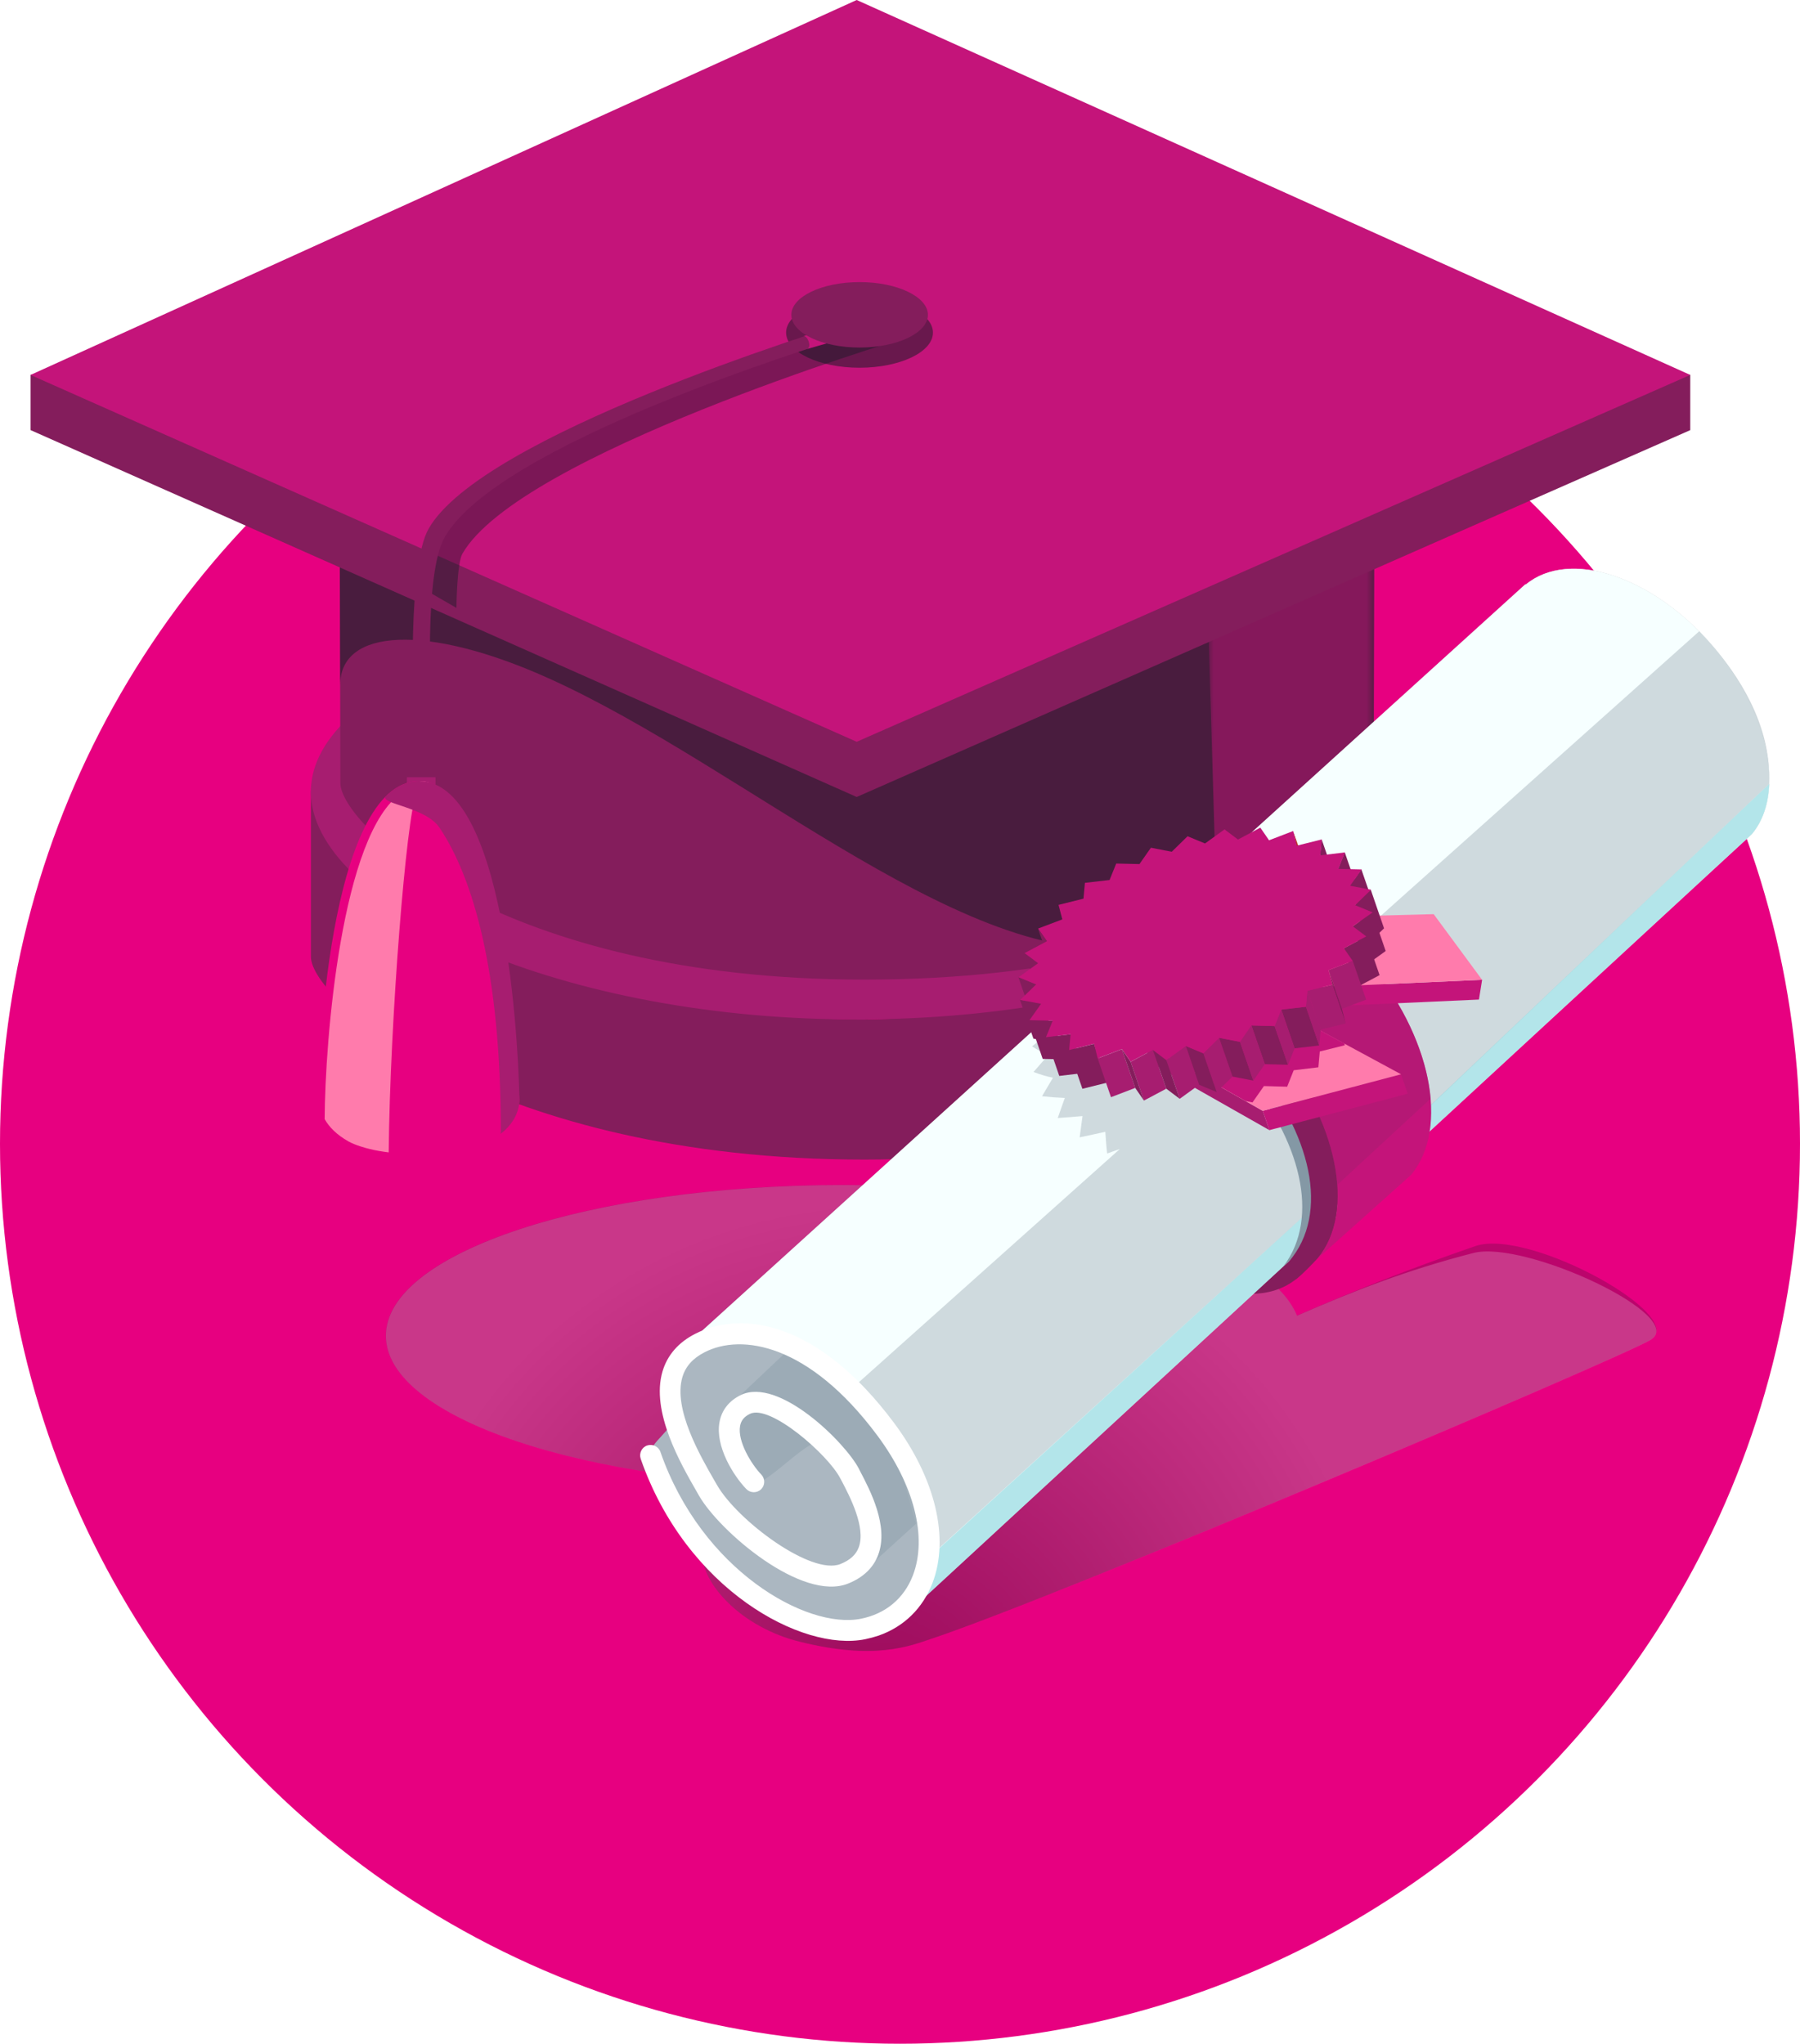 <?xml version="1.0" encoding="utf-8"?>
<!-- Generator: Adobe Illustrator 23.0.4, SVG Export Plug-In . SVG Version: 6.00 Build 0)  -->
<svg version="1.1" id="Layer_1" xmlns="http://www.w3.org/2000/svg" xmlns:xlink="http://www.w3.org/1999/xlink" x="0px" y="0px"
	 viewBox="0 0 165 187.35" style="enable-background:new 0 0 165 187.35;" xml:space="preserve">
<style type="text/css">
	.st0{clip-path:url(#SVGID_2_);}
	.st1{clip-path:url(#SVGID_6_);}
	.st2{fill:#52B8D1;}
	.st3{fill:#F673A0;}
	.st4{fill:#DD5B87;}
	.st5{fill:#FFFFFF;}
	.st6{fill:#D3E6FB;}
	.st7{fill:#A3B8E9;}
	.st8{fill:#192658;}
	.st9{fill:#3B5495;}
	.st10{fill:#FD303D;}
	.st11{fill:#AD0B26;}
	.st12{fill:#FFA412;}
	.st13{fill:#FF8918;}
	.st14{fill:#243671;}
	.st15{fill:#EC7718;}
	.st16{fill:#85DBE4;}
	.st17{fill:#44536F;}
	.st18{fill:#7D8695;}
	.st19{fill:#96C5F9;}
	.st20{fill:#BFDDFA;}
	.st21{fill:#E70080;}
	.st22{fill:url(#SVGID_7_);}
	.st23{fill:url(#SVGID_8_);}
	.st24{opacity:0.7;fill:#FFFFFF;}
	.st25{fill:url(#SVGID_9_);}
	.st26{fill:url(#SVGID_10_);}
	.st27{fill:url(#SVGID_11_);}
	.st28{fill:url(#SVGID_12_);}
	.st29{fill:url(#SVGID_13_);}
	.st30{fill:url(#SVGID_14_);}
	.st31{fill:url(#SVGID_15_);}
	.st32{fill:url(#SVGID_16_);}
	.st33{fill:url(#SVGID_17_);}
	.st34{fill:url(#SVGID_18_);}
	.st35{fill-rule:evenodd;clip-rule:evenodd;fill:#841D5C;}
	.st36{fill:#841D5C;}
	.st37{fill:#A71D70;}
	.st38{fill:#56113D;}
	.st39{fill:#F779C4;}
	.st40{fill:#DD4EA6;}
	.st41{fill:#44092F;}
	.st42{enable-background:new    ;}
	.st43{fill:#A0A0A0;}
	.st44{fill:#D6D6D6;}
	.st45{fill:#601746;}
	.st46{fill:#CDCDCD;}
	.st47{fill:#EFEFEF;}
	.st48{fill:#C1C1C1;}
	.st49{fill:#E1E1E1;}
	.st50{fill:#0C273C;}
	.st51{clip-path:url(#SVGID_20_);enable-background:new    ;}
	.st52{fill:#0E1A27;}
	.st53{fill:#C4147A;}
	.st54{fill:#3D3E3D;}
	.st55{fill:#292A29;}
	.st56{fill:#B5B5B5;}
	.st57{fill:#757575;}
	.st58{clip-path:url(#SVGID_22_);enable-background:new    ;}
	.st59{fill:#8D8D8D;}
	.st60{clip-path:url(#SVGID_24_);enable-background:new    ;}
	.st61{fill:#A9A9A9;}
	.st62{fill:#9B9B9B;}
	.st63{fill:#808080;}
	.st64{fill-rule:evenodd;clip-rule:evenodd;fill:#E70080;}
	.st65{fill-rule:evenodd;clip-rule:evenodd;fill:#C4147A;}
	.st66{fill-rule:evenodd;clip-rule:evenodd;fill:#A71D70;}
	.st67{fill:#B3B3B5;}
	.st68{fill:#F6F7FB;}
	.st69{fill:#373737;}
	.st70{fill:#272727;}
	.st71{fill:#3E3E3E;}
	.st72{fill:#B27B0E;}
	.st73{fill:#B9B9B9;}
	.st74{fill:#E4E5E7;}
	.st75{fill:#F8F9FC;}
	.st76{fill:#54C1E1;}
	.st77{fill:#9FA0A1;}
	.st78{fill:#C5C6C9;}
	.st79{fill:#959596;}
	.st80{fill:#BF321A;}
	.st81{fill:#B94B62;}
	.st82{fill:#B6B1A8;}
	.st83{fill:#E0DACE;}
	.st84{fill:#E95171;}
	.st85{clip-path:url(#SVGID_26_);enable-background:new    ;}
	.st86{clip-path:url(#SVGID_28_);enable-background:new    ;}
	.st87{fill:#FF809A;}
	.st88{fill:#5B1141;}
	.st89{fill:#461900;}
	.st90{fill:#FF7BAC;}
	.st91{fill:#9D9D9D;}
	.st92{fill:#D9D9D9;}
	.st93{fill:#3F3F3F;}
	.st94{fill:#C4C4C4;}
	.st95{fill:#676767;}
	.st96{fill:#9D1A01;}
	.st97{fill:#DB3E09;}
	.st98{fill:#CCCCCC;}
	.st99{fill:#F2F2F2;}
	.st100{fill:#B3B3B3;}
	.st101{fill:#E6E6E6;}
	.st102{fill:#9B0001;}
	.st103{fill:#5B0F40;}
	.st104{fill:#FF8060;}
	.st105{fill:url(#SVGID_29_);}
	.st106{fill:#FF3C2A;}
	.st107{fill:#162F35;}
	.st108{fill:url(#SVGID_30_);}
	.st109{fill:url(#SVGID_31_);}
	.st110{fill:#6CA903;}
	.st111{fill:#E19940;}
	.st112{fill:#181E27;}
	.st113{fill:#293544;}
	.st114{opacity:0.3;fill:#293544;}
	.st115{fill:#ABC3D2;}
	.st116{fill:#497A9B;}
	.st117{fill:#DFE8EE;}
	.st118{opacity:0.8;fill:#B9DBEF;}
	.st119{fill:#4F0F38;}
	.st120{opacity:0.3;fill:#A71D70;}
	.st121{opacity:0.6;fill:#1674A9;}
	.st122{opacity:0.5;fill:#A71D70;}
	.st123{fill:url(#SVGID_32_);}
	.st124{fill:#8C9BBC;}
	.st125{fill:url(#SVGID_33_);}
	.st126{fill:url(#SVGID_34_);}
	.st127{fill:url(#SVGID_35_);}
	.st128{fill:url(#SVGID_36_);}
	.st129{fill:url(#SVGID_37_);}
	.st130{fill:url(#SVGID_38_);}
	.st131{fill:url(#SVGID_39_);}
	.st132{fill:url(#SVGID_40_);}
	.st133{fill:url(#SVGID_41_);}
	.st134{fill:url(#SVGID_42_);}
	.st135{fill:url(#SVGID_43_);}
	.st136{fill:url(#SVGID_44_);}
	.st137{fill:#C9C9C1;}
	.st138{fill:url(#SVGID_45_);}
	.st139{fill:url(#SVGID_46_);}
	.st140{fill:#313030;}
	.st141{fill:#FFFFF7;}
	.st142{fill:url(#SVGID_47_);}
	.st143{fill:#D42829;}
	.st144{fill:url(#SVGID_48_);}
	.st145{fill:url(#SVGID_49_);}
	.st146{fill:url(#SVGID_50_);}
	.st147{fill:url(#SVGID_51_);}
	.st148{fill:#537CCA;}
	.st149{fill:url(#SVGID_52_);}
	.st150{fill:url(#SVGID_53_);}
	.st151{fill:url(#SVGID_54_);}
	.st152{fill:url(#SVGID_55_);}
	.st153{clip-path:url(#XMLID_3_);}
	.st154{fill:url(#SVGID_56_);}
	.st155{fill:url(#SVGID_57_);}
	.st156{fill:url(#SVGID_58_);}
	.st157{fill:url(#SVGID_59_);}
	.st158{fill:url(#SVGID_60_);}
	.st159{fill:url(#SVGID_61_);}
	.st160{fill:url(#SVGID_62_);}
	.st161{fill:url(#SVGID_63_);}
	.st162{fill:url(#SVGID_64_);}
	.st163{fill:url(#SVGID_65_);}
	.st164{fill:url(#SVGID_66_);}
	.st165{fill:url(#SVGID_67_);}
	.st166{fill:url(#SVGID_68_);}
	.st167{fill:url(#SVGID_69_);}
	.st168{fill:url(#SVGID_70_);}
	.st169{fill:url(#SVGID_71_);}
	.st170{fill:url(#SVGID_72_);}
	.st171{fill:url(#SVGID_73_);}
	.st172{fill:url(#SVGID_74_);}
	.st173{fill:url(#SVGID_75_);}
	.st174{fill:url(#SVGID_76_);}
	.st175{fill:url(#SVGID_77_);}
	.st176{fill:url(#SVGID_78_);}
	.st177{fill:url(#SVGID_79_);}
	.st178{fill:url(#SVGID_80_);}
	.st179{fill:url(#SVGID_81_);}
	.st180{fill:url(#SVGID_82_);}
	.st181{fill:url(#SVGID_83_);}
	.st182{fill:url(#SVGID_84_);}
	.st183{fill:url(#SVGID_85_);}
	.st184{fill:url(#SVGID_86_);}
	.st185{fill:url(#SVGID_87_);}
	.st186{fill:url(#SVGID_88_);}
	.st187{fill:url(#SVGID_89_);}
	.st188{fill:url(#SVGID_90_);}
	.st189{opacity:0.15;}
	.st190{fill:#434343;}
	.st191{fill:url(#SVGID_91_);}
	.st192{fill:#D5A1BC;}
	.st193{fill:url(#SVGID_92_);}
	.st194{fill:url(#SVGID_93_);}
	.st195{fill:#56133E;}
	.st196{fill:#E2699A;}
	.st197{fill:#352015;}
	.st198{fill:#6B194E;}
	.st199{fill:#E7E7E7;}
	.st200{fill:#939393;}
	.st201{fill:#90795E;}
	.st202{fill:#3A3A3A;}
	.st203{opacity:0.3;fill:#0F0F0F;}
	.st204{fill:#2C3C3D;}
	.st205{opacity:0.5;fill:#0E1D21;}
	.st206{filter:url(#Adobe_OpacityMaskFilter);}
	.st207{fill:url(#SVGID_95_);}
	.st208{opacity:0.7;mask:url(#SVGID_94_);fill:#C4147A;}
	.st209{opacity:0.4;fill:#0E1D21;}
	.st210{opacity:0.2;fill:#0E1D21;}
	.st211{opacity:0.2;fill:url(#SVGID_96_);}
	.st212{fill:#C4C2C3;}
	.st213{fill:#ABB7C1;}
	.st214{opacity:0.4;fill:#8498A5;}
	.st215{fill:#F6FFFF;}
	.st216{opacity:0.5;fill:#A9B7BE;}
	.st217{opacity:0.4;fill:#4FBFCC;}
	.st218{fill:#8498A5;}
	.st219{fill:#B61E0A;}
	.st220{fill:#00FFFF;}
	.st221{fill:#E874E8;}
	.st222{opacity:0.45;clip-path:url(#SVGID_98_);}
	.st223{fill:url(#SVGID_99_);}
	.st224{fill:url(#SVGID_100_);}
	.st225{opacity:0.45;clip-path:url(#SVGID_102_);}
	.st226{fill:url(#SVGID_103_);}
	.st227{fill:url(#SVGID_104_);}
	.st228{fill:#4CA34B;}
	.st229{fill:url(#SVGID_105_);}
	.st230{fill:#E88C2F;}
	.st231{fill:url(#SVGID_106_);}
	.st232{clip-path:url(#SVGID_108_);}
	.st233{fill:url(#SVGID_109_);}
	.st234{fill:url(#SVGID_110_);}
	.st235{fill:#3A7EA3;}
	.st236{clip-path:url(#SVGID_112_);}
	.st237{fill:url(#SVGID_113_);}
	.st238{fill:url(#SVGID_114_);}
	.st239{clip-path:url(#SVGID_116_);}
	.st240{fill:url(#SVGID_117_);}
	.st241{fill:url(#SVGID_118_);}
	.st242{fill:#F28D26;}
	.st243{clip-path:url(#SVGID_120_);}
	.st244{fill:url(#SVGID_121_);}
	.st245{fill:url(#SVGID_122_);}
	.st246{fill:#9E2B24;}
	.st247{fill:url(#SVGID_123_);}
	.st248{clip-path:url(#SVGID_125_);}
	.st249{fill:url(#SVGID_126_);}
	.st250{fill:url(#SVGID_127_);}
	.st251{fill:#E2251B;}
	.st252{clip-path:url(#SVGID_129_);}
	.st253{fill:url(#SVGID_130_);}
	.st254{fill:url(#SVGID_131_);}
	.st255{fill:#6BC469;}
	.st256{fill:none;stroke:#FFFFFF;stroke-miterlimit:10;}
	.st257{fill:#333333;}
	.st258{opacity:0.5;fill:#16366F;}
	.st259{fill:#CC0081;}
	.st260{fill:#FF2790;}
	.st261{fill:#16366F;}
	.st262{fill:#CDE8FF;}
	.st263{fill:#4D87C6;}
	.st264{fill:#AD0078;}
	.st265{fill:#32619F;}
</style>
<g>
	<circle class="st21" cx="82.5" cy="104.85" r="82.5"/>
	<g>
		<g>
			<path class="st36" d="M128.63,72.46c0.11,3.25-24.52,20.79-49.37,21C54,93.67,28.5,76.52,28.5,72.48v15.23
				c0,4.04,16.87,18.59,50.75,18.59c32.2,0,49.48-15.34,49.37-18.59V72.46z"/>
			<g>
				<path class="st204" d="M128.63,72.56c0,0,0-0.01,0-0.01v0.03C128.63,72.57,128.63,72.57,128.63,72.56z"/>
				<path class="st37" d="M128.6,71.99c-0.83-9.94-22.91-17.91-50.04-17.91c-27.14,0-49.23,7.97-50.04,17.92
					c-0.02,0.19-0.03,0.38-0.03,0.56c0,10.13,22.05,20.76,49.4,20.89c0.22,0,0.44,0,0.67,0c0.03,0,0.06,0,0.09,0c0.2,0,0.4,0,0.6,0
					c0.12,0,0.24,0,0.36-0.01c27.15-0.21,48.99-10.8,49.01-20.87v-0.03C128.63,72.36,128.62,72.17,128.6,71.99z"/>
			</g>
			<path class="st36" d="M126.02,30.13L78.56,56.04L31.11,30.13l0.09,41.65c0,3.82,14.78,18.02,48.01,18.02
				c35.73,0,46.81-14.94,46.71-18.02L126.02,30.13z"/>
			<path class="st205" d="M31.18,62.8c0-5.25,8.03-5.59,19-0.67c18.32,8.22,39.33,27.63,54.44,24.48
				c14.23-4.09,20.13-11.04,21.14-13.99c0.07-0.64,0.12-1.19,0.16-1.58l0.04-19.06c-0.69-0.02-19.32-0.59-37.79-1.2l-9.61,5.25
				l-10.91-5.96c-9.57-0.35-16.4-0.64-16.28-0.77c0.4-0.4-19.09-3.6-19.09-3.6l-1.15,0.68L31.18,62.8z"/>
			<defs>
				<filter id="Adobe_OpacityMaskFilter" filterUnits="userSpaceOnUse" x="110.77" y="51.15" width="15.22" height="33.81">
					<feColorMatrix  type="matrix" values="1 0 0 0 0  0 1 0 0 0  0 0 1 0 0  0 0 0 1 0"/>
				</filter>
			</defs>
			<mask maskUnits="userSpaceOnUse" x="110.77" y="51.15" width="15.22" height="33.81" id="SVGID_2_">
				<g class="st206">
					<linearGradient id="SVGID_4_" gradientUnits="userSpaceOnUse" x1="139.336" y1="69.343" x2="111.3" y2="69.343">
						<stop  offset="0" style="stop-color:#FFFFFF"/>
						<stop  offset="0.114" style="stop-color:#DADADA"/>
						<stop  offset="0.362" style="stop-color:#8D8D8D"/>
						<stop  offset="0.583" style="stop-color:#515151"/>
						<stop  offset="0.77" style="stop-color:#252525"/>
						<stop  offset="0.915" style="stop-color:#0A0A0A"/>
						<stop  offset="1" style="stop-color:#000000"/>
					</linearGradient>
					<rect x="77.67" y="29.44" style="fill:url(#SVGID_4_);" width="85.95" height="79.81"/>
				</g>
			</mask>
			<polygon style="opacity:0.7;mask:url(#SVGID_2_);fill:#C4147A;" points="125.99,66.45 125.99,51.15 110.77,57.73 111.58,84.96 
				125.1,73.39 			"/>
			<polygon class="st36" points="130.15,29.57 78.53,6.35 27.33,29.57 2.8,34.37 2.8,39.43 2.81,39.43 78.53,73.06 154.94,39.43 
				154.94,39.43 154.94,34.37 			"/>
			<polygon class="st53" points="78.53,0 2.8,34.37 78.53,68 154.94,34.37 			"/>
			<path class="st209" d="M79.63,30c0,0-34.43,10.23-39.65,19.45c-0.55,0.97-0.91,2.61-1.14,4.55l3,1.73c0,0,0.04-4.07,0.54-4.96
				C47.6,41.64,82.61,31.1,82.61,31.1L79.63,30z"/>
			<path class="st205" d="M85.52,30.49c0,1.78-3.01,3.22-6.73,3.22c-3.72,0-6.73-1.44-6.73-3.22c0-1.78,3.01-3.22,6.73-3.22
				C82.51,27.27,85.52,28.72,85.52,30.49z"/>
			<g>
				<g>
					<path class="st36" d="M37.97,66.79c-0.13-2.82-0.58-14.98,1.32-18.32c4.83-8.52,35.92-18.16,39.08-19.13l1.18,0.89
						c-5.84,1.76-33.97,10.59-38.79,19.02c-1.9,3.32-1.29,14.72-1.13,17.28L37.97,66.79z"/>
				</g>
				<path class="st53" d="M73.99,31.99l2-0.57c0,0-0.92-0.97-1.07-1.04c-0.14-0.07-0.86,0.28-0.86,0.28l-0.39,0.16
					C74.02,30.76,74.44,31.81,73.99,31.99z"/>
			</g>
			<g>
				<path class="st36" d="M85.06,28.86c0,1.65-2.81,3-6.26,3c-3.46,0-6.26-1.34-6.26-3c0-1.66,2.8-3,6.26-3
					C82.25,25.86,85.06,27.21,85.06,28.86z"/>
			</g>
			<g>
				<rect x="37.3" y="71.25" class="st37" width="2.62" height="8.43"/>
			</g>
			<g>
				<path class="st21" d="M47.61,100.82c0-1.11-0.99-9.91-2.7-17.66c-1.33-6.04-2.82-11.55-6.49-11.55
					c-8.39,0-9.36,26.92-9.19,29.21c0.1,1.35,0.79,2.74,2.73,3.82c0.61,0.34,1.56,0.6,1.94,0.69c1.2,0.29,2.68,0.46,4.52,0.47
					c0.86,0,1.66,0,2.37-0.12c0.94-0.16,1.39-0.21,1.9-0.32C46.5,104.53,47.61,102.33,47.61,100.82z"/>
				<path class="st90" d="M39.28,71.72c-0.25-0.07-0.51-0.1-0.78-0.11c-0.42,0.25-0.97,0.6-1.67,1.07
					c-5.54,3.69-7.04,22.77-7.07,29.91c0.42,0.74,1.11,1.44,2.19,2.05c0.61,0.34,1.56,0.6,1.94,0.69c0.52,0.13,1.1,0.23,1.74,0.31
					c0.12-12.13,1.63-30.9,2.53-32.83C38.17,72.81,38.82,72.22,39.28,71.72z"/>
				<path class="st37" d="M45.89,103.94c1.27-0.98,1.72-2.17,1.72-3.12c0-1.98-0.8-29.21-9.19-29.21c-1.16,0-2.17,0.51-3.07,1.41
					c-0.48,0.69,3.68,0.96,4.95,2.87c3.03,4.54,5.61,13.08,5.61,27.85C45.91,103.8,45.89,103.87,45.89,103.94z"/>
			</g>
		</g>
		<path class="st210" d="M135.24,114.23c-6.08,2.1-11.25,4.14-16.36,6.37c-2.72-6.76-20.3-11.98-41.58-11.98
			c-23.17,0-41.94,6.19-41.94,13.82c0,7.52,18.25,13.64,40.97,13.81c-6.99,1.14-12.01,3.41-12.01,5.96c0,3.12,3.79,6.99,8.94,8.27
			c6.94,1.74,10.14,0.4,12.15-0.27c11.75-3.92,62.62-25.51,65.84-27.36C154.97,120.74,140.14,112.54,135.24,114.23z"/>
		<radialGradient id="SVGID_6_" cx="80.878" cy="156.23" r="46.069" gradientUnits="userSpaceOnUse">
			<stop  offset="0" style="stop-color:#201D1D"/>
			<stop  offset="0.216" style="stop-color:#494646"/>
			<stop  offset="1" style="stop-color:#FFFFFF"/>
		</radialGradient>
		<path style="opacity:0.2;fill:url(#SVGID_6_);" d="M135.07,114.86c-6.23,1.6-11.07,3.52-16.18,5.75
			c-2.72-6.76-20.3-11.98-41.58-11.98c-23.17,0-41.94,6.19-41.94,13.82c0,7.52,18.25,13.64,40.97,13.81
			c-6.99,1.14-12.01,3.41-12.01,5.96c0,3.12,3.79,6.99,8.94,8.27c6.94,1.74,10.14,0.4,12.15-0.27
			c11.75-3.92,62.62-25.51,65.84-27.36C154.97,120.74,139.8,113.64,135.07,114.86z"/>
		<g>
			<path class="st36" d="M116.16,97.02c5.87,7.91,6.98,17.02,2.49,20.36c-4.5,3.34-12.9-0.36-18.77-8.27
				c-5.87-7.91-6.98-17.02-2.49-20.36C101.89,85.41,110.29,89.11,116.16,97.02z"/>
			<g>
				<path class="st212" d="M139.82,53.56l0.03,0.03c3.99-3.31,11.66-0.79,17.18,5.67c5.19,6.08,6.65,13.49,3.56,17.2L82.5,147.5
					l-20.88-23.03L139.82,53.56z"/>
				<path class="st213" d="M65.08,142.04c-2.44-2.86-4.73-5.71-5.43-8.63c-0.27-1.13,2.33-2.48,1.83-3.43
					c-0.89-1.69-0.8-4.53,0.75-5.85c3.97-3.39,11.69-0.88,17.25,5.62c5.55,6.5,6.83,14.52,2.86,17.91
					C78.35,151.06,70.63,148.54,65.08,142.04z"/>
				<g>
					<path class="st214" d="M117.54,80.96l0.02,0.02c2.69-2.23,7.86-0.53,11.58,3.82c3.5,4.1,4.48,9.09,2.4,11.59l0.08,0.08
						l-52.7,47.79c0,0,2.74-4.9-2.49-11.17c-4.75-5.69-9.84-3.98-9.84-3.98L117.54,80.96z"/>
					<path class="st214" d="M75.26,132.29c-0.77-0.91-5.49,4.42-6.16,3.54c-2.54-3.39-3.52-4.87-1.4-6.69
						c2.68-2.29,4.97-0.42,8.72,3.96c3.74,4.38,5.05,8.99,2.37,11.27c-1.15,0.99,1.09-0.93,1.02-3.07
						C79.73,138.48,77.39,134.79,75.26,132.29z"/>
				</g>
				<path class="st215" d="M79.47,129.75c-5.55-6.5-13.27-9.01-17.25-5.62c-0.17,0.15-0.33,0.31-0.48,0.47l-0.11-0.13l78.2-70.91
					l0.03,0.03c3.99-3.31,11.66-0.79,17.18,5.67c5.19,6.08,6.65,13.49,3.56,17.2L83.1,147.96l-0.6-0.46
					C86.25,144.02,84.93,136.15,79.47,129.75z"/>
				<path class="st216" d="M125.59,100.09c-0.02-0.07,4.42,2.41,4.4,2.35l32.17-30.56c0.27-5.61-3.04-10.18-5.14-12.64
					c-0.41-0.48-0.83-0.93-1.26-1.37l-31.85,28.46c0.18-0.7,0.27-1.07,0.45-1.78c-1.08,0.11-1.62,0.16-2.7,0.27
					c-0.03-0.69-0.05-1.04-0.08-1.74c-1.03,0.26-1.55,0.39-2.58,0.64c-0.23-0.62-0.35-0.93-0.59-1.55
					c-0.94,0.38-1.41,0.58-2.35,0.96c-0.41-0.53-0.61-0.79-1.02-1.31c-0.82,0.48-1.23,0.72-2.05,1.21
					c-0.55-0.41-0.83-0.62-1.38-1.03c-0.68,0.56-1.02,0.84-1.69,1.39c-0.66-0.29-0.99-0.44-1.65-0.73
					c-0.52,0.61-0.78,0.91-1.31,1.51c-0.74-0.17-1.11-0.25-1.85-0.42c-0.36,0.63-0.54,0.95-0.9,1.58c-0.79-0.04-1.18-0.07-1.96-0.11
					c-0.19,0.63-0.29,0.95-0.49,1.58c-0.8,0.08-1.2,0.12-2.01,0.2c-0.03,0.61-0.04,0.92-0.07,1.53c-0.79,0.2-1.19,0.29-1.99,0.49
					c0.13,0.58,0.2,0.86,0.32,1.44c-0.76,0.31-1.14,0.47-1.9,0.77c0.28,0.52,0.43,0.78,0.73,1.28c-0.7,0.41-1.06,0.63-1.76,1.04
					c0.43,0.45,0.65,0.66,1.1,1.08c-0.63,0.52-0.95,0.79-1.57,1.29c0.56,0.36,0.85,0.52,1.45,0.83c-0.54,0.62-0.81,0.93-1.32,1.52
					c0.68,0.25,1.03,0.36,1.78,0.53c-0.4,0.68-0.6,1.02-1,1.69c0.81,0.09,1.23,0.12,2.09,0.16c-0.26,0.74-0.4,1.11-0.65,1.84
					c0.89-0.06,1.35-0.1,2.27-0.18c-0.11,0.78-0.16,1.18-0.26,1.95c0.93-0.19,1.4-0.3,2.35-0.51c0.06,0.81,0.08,1.21,0.17,1.99
					c0.46-0.16,0.81-0.29,1.16-0.41l-24.66,22.04l3.41,3.02l3.46,12.64l38.71-35.24c0.31-0.01-1.14-4.49-0.73-4.51
					c0.01-0.35,0.02-0.65,0.03-0.93l2.45-2.25C125.42,100.09,125.5,100.09,125.59,100.09z"/>
				<path class="st217" d="M160.59,76.46c1-1.2,1.52-2.79,1.59-4.59l-0.02,0.01l-31.07,29.48l-11.64,10.17l-33.37,30.42l-3.3,5.76
					l0.32,0.25L160.59,76.46z"/>
				<g>
					<path class="st5" d="M80.53,149.94c2.32-0.81,4.05-2.49,4.95-4.83c1.57-4.11,0.26-9.59-3.51-14.65
						c-6.97-9.36-13.99-10.37-18.24-8.19c-1.55,0.79-2.56,1.96-3,3.45c-1.09,3.69,1.66,8.45,3.13,11.01l0.21,0.37
						c1.89,3.29,9.45,9.78,13.69,8.06c1.38-0.56,2.31-1.45,2.75-2.65c0.96-2.63-0.74-5.88-1.66-7.63l-0.13-0.26
						c-1.25-2.39-7.35-8.44-10.83-6.73c-1.07,0.53-1.75,1.39-1.94,2.5c-0.39,2.2,1.26,4.86,2.46,6.11c0.37,0.38,0.97,0.39,1.35,0.03
						c0.38-0.37,0.39-0.97,0.03-1.35c-0.93-0.97-2.2-3.06-1.95-4.46c0.09-0.5,0.37-0.85,0.9-1.11c1.84-0.91,7.15,3.72,8.28,5.9
						l0.14,0.26c0.72,1.38,2.23,4.24,1.56,6.07c-0.25,0.68-0.8,1.18-1.67,1.53c-2.67,1.09-9.45-3.98-11.32-7.23l-0.22-0.38
						c-1.33-2.31-3.81-6.6-2.96-9.51c0.29-0.99,0.96-1.74,2.04-2.29c3.39-1.74,9.57-0.78,15.83,7.63c3.38,4.54,4.6,9.33,3.26,12.83
						c-0.81,2.11-2.5,3.52-4.76,3.97c-4.97,1-14.61-4.45-18.38-15.29c-0.17-0.5-0.72-0.76-1.22-0.59c-0.5,0.17-0.76,0.72-0.59,1.22
						c4.17,11.98,14.79,17.71,20.57,16.54C79.73,150.18,80.14,150.07,80.53,149.94z"/>
				</g>
				<path class="st218" d="M115.93,96.37c-4.33-5.06-9.8-8.02-14.3-8.17l-4.51,4.09c0.17-0.05,0.37-0.15,0.61-0.33
					c3.5-2.62,11.59,0.88,16.24,6.33c5.24,6.14,7.08,13.32,3.68,17.79l4.03-3.72C122.5,107.83,120.45,101.66,115.93,96.37z"/>
			</g>
			<path class="st36" d="M116.73,95.57c-6.34-7.42-15.13-10.31-19.72-6.51l-0.7,0.73l-0.62,1.28l0.21,0.6
				c1.22-1.01,1.27,0.51,2.63-0.51c3.5-2.62,11.59,0.88,16.24,6.33c5.39,6.31,7.19,13.73,3.38,18.16c-0.35,0.41,0.66,1.19,0.32,1.6
				c0,0,0.29,0.04,0.36-0.01c0.76-0.58,1.99-1.93,1.99-1.93C124.36,111.05,122.69,102.55,116.73,95.57z"/>
			<g>
				<path class="st53" d="M125.26,87.96c-6.34-7.42-15.13-10.31-19.72-6.51l-0.03-0.04l-8.34,7.52c4.65-3.48,13.3-0.58,19.52,6.7
					c5.96,6.98,7.63,15.48,4.09,19.74l8.57-7.67C132.89,103.44,131.22,94.94,125.26,87.96z"/>
				<path class="st122" d="M125.26,87.96c-0.04-0.05-0.08-0.09-0.12-0.14c-1.84,0.06-3.91,0.16-4.02,0.34
					c-0.14,0.24-4.26,3.48-6.49,5.31c0.71,0.67,1.39,1.39,2.05,2.16c3.59,4.2,5.62,8.95,5.9,12.99l8.56-7.91
					C130.8,96.72,128.77,92.08,125.26,87.96z"/>
			</g>
			<g>
				<g>
					<g class="st42">
						<g>
							<polygon class="st53" points="135.86,89.82 135.57,91.63 115.34,92.54 114.73,90.76 							"/>
						</g>
						<g>
							<polygon class="st90" points="131.42,83.8 135.86,89.82 114.73,90.76 120.46,84.09 							"/>
						</g>
					</g>
					<g class="st42">
						<g>
							<polygon class="st37" points="115.75,101.83 116.36,103.6 105.47,97.42 104.86,95.64 							"/>
						</g>
						<g>
							<polygon class="st53" points="128.43,98.48 129.04,100.26 116.36,103.6 115.75,101.83 							"/>
						</g>
						<g>
							<polygon class="st90" points="114.55,90.97 128.43,98.48 115.75,101.83 104.86,95.64 							"/>
						</g>
					</g>
					<polygon class="st53" points="117.99,99.62 118.59,98.11 120.85,97.84 120.98,96.39 123.27,95.82 123.23,95.66 114.55,90.97 
						104.86,95.64 114.19,100.94 114.81,101.06 115.86,99.56 					"/>
				</g>
				<g>
					<g>
						<polygon class="st219" points="118.53,76.17 119.75,79.72 120.09,81.06 118.86,77.51 						"/>
					</g>
					<g>
						<polygon class="st36" points="95.96,86.27 97.18,89.82 96.37,88.66 95.15,85.12 						"/>
					</g>
					<g>
						<polygon class="st36" points="121.15,76.94 122.38,80.49 122.23,81.95 121.01,78.4 						"/>
					</g>
					<g>
						<polygon class="st36" points="95.14,88.29 96.37,91.84 95.13,90.91 93.91,87.36 						"/>
					</g>
					<g>
						<polygon class="st36" points="123.27,78.13 124.49,81.68 123.88,83.19 122.66,79.64 						"/>
					</g>
					<g>
						<polygon class="st36" points="94.96,90.23 96.19,93.78 94.57,93.12 93.35,89.57 						"/>
					</g>
					<g>
						<polygon class="st36" points="124.79,79.69 126.02,83.24 124.95,84.74 123.73,81.19 						"/>
					</g>
					<g>
						<polygon class="st36" points="95.42,92.02 96.64,95.57 94.73,95.21 93.5,91.66 						"/>
					</g>
					<g>
						<polygon class="st36" points="125.65,81.55 126.87,85.1 125.41,86.52 124.19,82.97 						"/>
					</g>
					<g>
						<polygon class="st36" points="96.49,93.56 97.72,97.11 95.58,97.07 94.36,93.52 						"/>
					</g>
					<g>
						<polygon class="st36" points="125.8,83.63 127.02,87.18 125.23,88.47 124,84.92 						"/>
					</g>
					<g>
						<polygon class="st36" points="98.14,94.81 99.36,98.36 97.1,98.63 95.88,95.08 						"/>
					</g>
					<g>
						<polygon class="st36" points="125.24,85.84 126.46,89.39 124.41,90.48 123.19,86.93 						"/>
					</g>
					<g>
						<polygon class="st36" points="100.29,95.69 101.51,99.24 99.22,99.81 98,96.26 						"/>
					</g>
					<g>
						<polygon class="st37" points="124,88.09 125.23,91.64 123.01,92.48 121.78,88.93 						"/>
					</g>
					<g>
						<polygon class="st37" points="102.84,96.18 104.06,99.73 101.84,100.58 100.62,97.03 						"/>
					</g>
					<g>
						<polygon class="st36" points="121.78,88.93 123.01,92.48 123.35,93.82 122.13,90.27 						"/>
					</g>
					<g>
						<polygon class="st37" points="122.13,90.27 123.35,93.82 121.06,94.38 119.84,90.83 						"/>
					</g>
					<g>
						<polygon class="st37" points="105.68,96.25 106.91,99.8 104.86,100.89 103.64,97.34 						"/>
					</g>
					<g>
						<polygon class="st36" points="103.64,97.34 104.86,100.89 104.06,99.73 102.84,96.18 						"/>
					</g>
					<g>
						<polygon class="st36" points="119.71,92.29 120.93,95.84 118.67,96.1 117.45,92.55 						"/>
					</g>
					<g>
						<polygon class="st37" points="119.84,90.83 121.06,94.38 120.93,95.84 119.71,92.29 						"/>
					</g>
					<g>
						<polygon class="st37" points="108.7,95.89 109.92,99.44 108.14,100.73 106.91,97.18 						"/>
					</g>
					<g>
						<polygon class="st36" points="106.91,97.18 108.14,100.73 106.91,99.8 105.68,96.25 						"/>
					</g>
					<g>
						<polygon class="st36" points="116.84,94.06 118.07,97.61 115.94,97.55 114.71,94 						"/>
					</g>
					<g>
						<polygon class="st37" points="117.45,92.55 118.67,96.1 118.07,97.61 116.84,94.06 						"/>
					</g>
					<g>
						<polygon class="st37" points="111.75,95.14 112.98,98.69 111.53,100.11 110.31,96.56 						"/>
					</g>
					<g>
						<polygon class="st36" points="110.31,96.56 111.53,100.11 109.92,99.44 108.7,95.89 						"/>
					</g>
					<g>
						<polygon class="st36" points="113.67,95.51 114.89,99.06 112.98,98.69 111.75,95.14 						"/>
					</g>
					<g>
						<path class="st53" d="M121.78,88.93l0.35,1.33l-2.29,0.57l-0.13,1.46l-2.26,0.26l-0.61,1.51L114.71,94l-1.05,1.5l-1.91-0.37
							l-1.45,1.42l-1.6-0.67l-1.79,1.29l-1.23-0.93l-2.04,1.09l-0.8-1.16l-2.22,0.85l-0.33-1.34L98,96.26l0.14-1.45l-2.26,0.27
							l0.62-1.51l-2.13-0.05l1.06-1.5l-1.91-0.36l1.46-1.42l-1.61-0.66l1.79-1.28l-1.24-0.93l2.05-1.09l-0.81-1.16l2.22-0.84
							l-0.35-1.33l2.29-0.57l0.13-1.45l2.26-0.26l0.61-1.51l2.13,0.05l1.05-1.5l1.91,0.37l1.45-1.42l1.6,0.66l1.79-1.29l1.23,0.93
							l2.05-1.09l0.8,1.16l2.21-0.85l0.34,1.34l2.29-0.57l-0.14,1.46l2.26-0.27l-0.61,1.51l2.14,0.05l-1.06,1.5l1.92,0.36
							l-1.46,1.42l1.61,0.66L124,84.91l1.24,0.93l-2.05,1.09l0.81,1.16L121.78,88.93z M102.57,94.75"/>
					</g>
					<g>
						<polygon class="st37" points="114.71,94 115.94,97.55 114.89,99.06 113.67,95.51 						"/>
					</g>
				</g>
			</g>
		</g>
	</g>
</g>
</svg>
